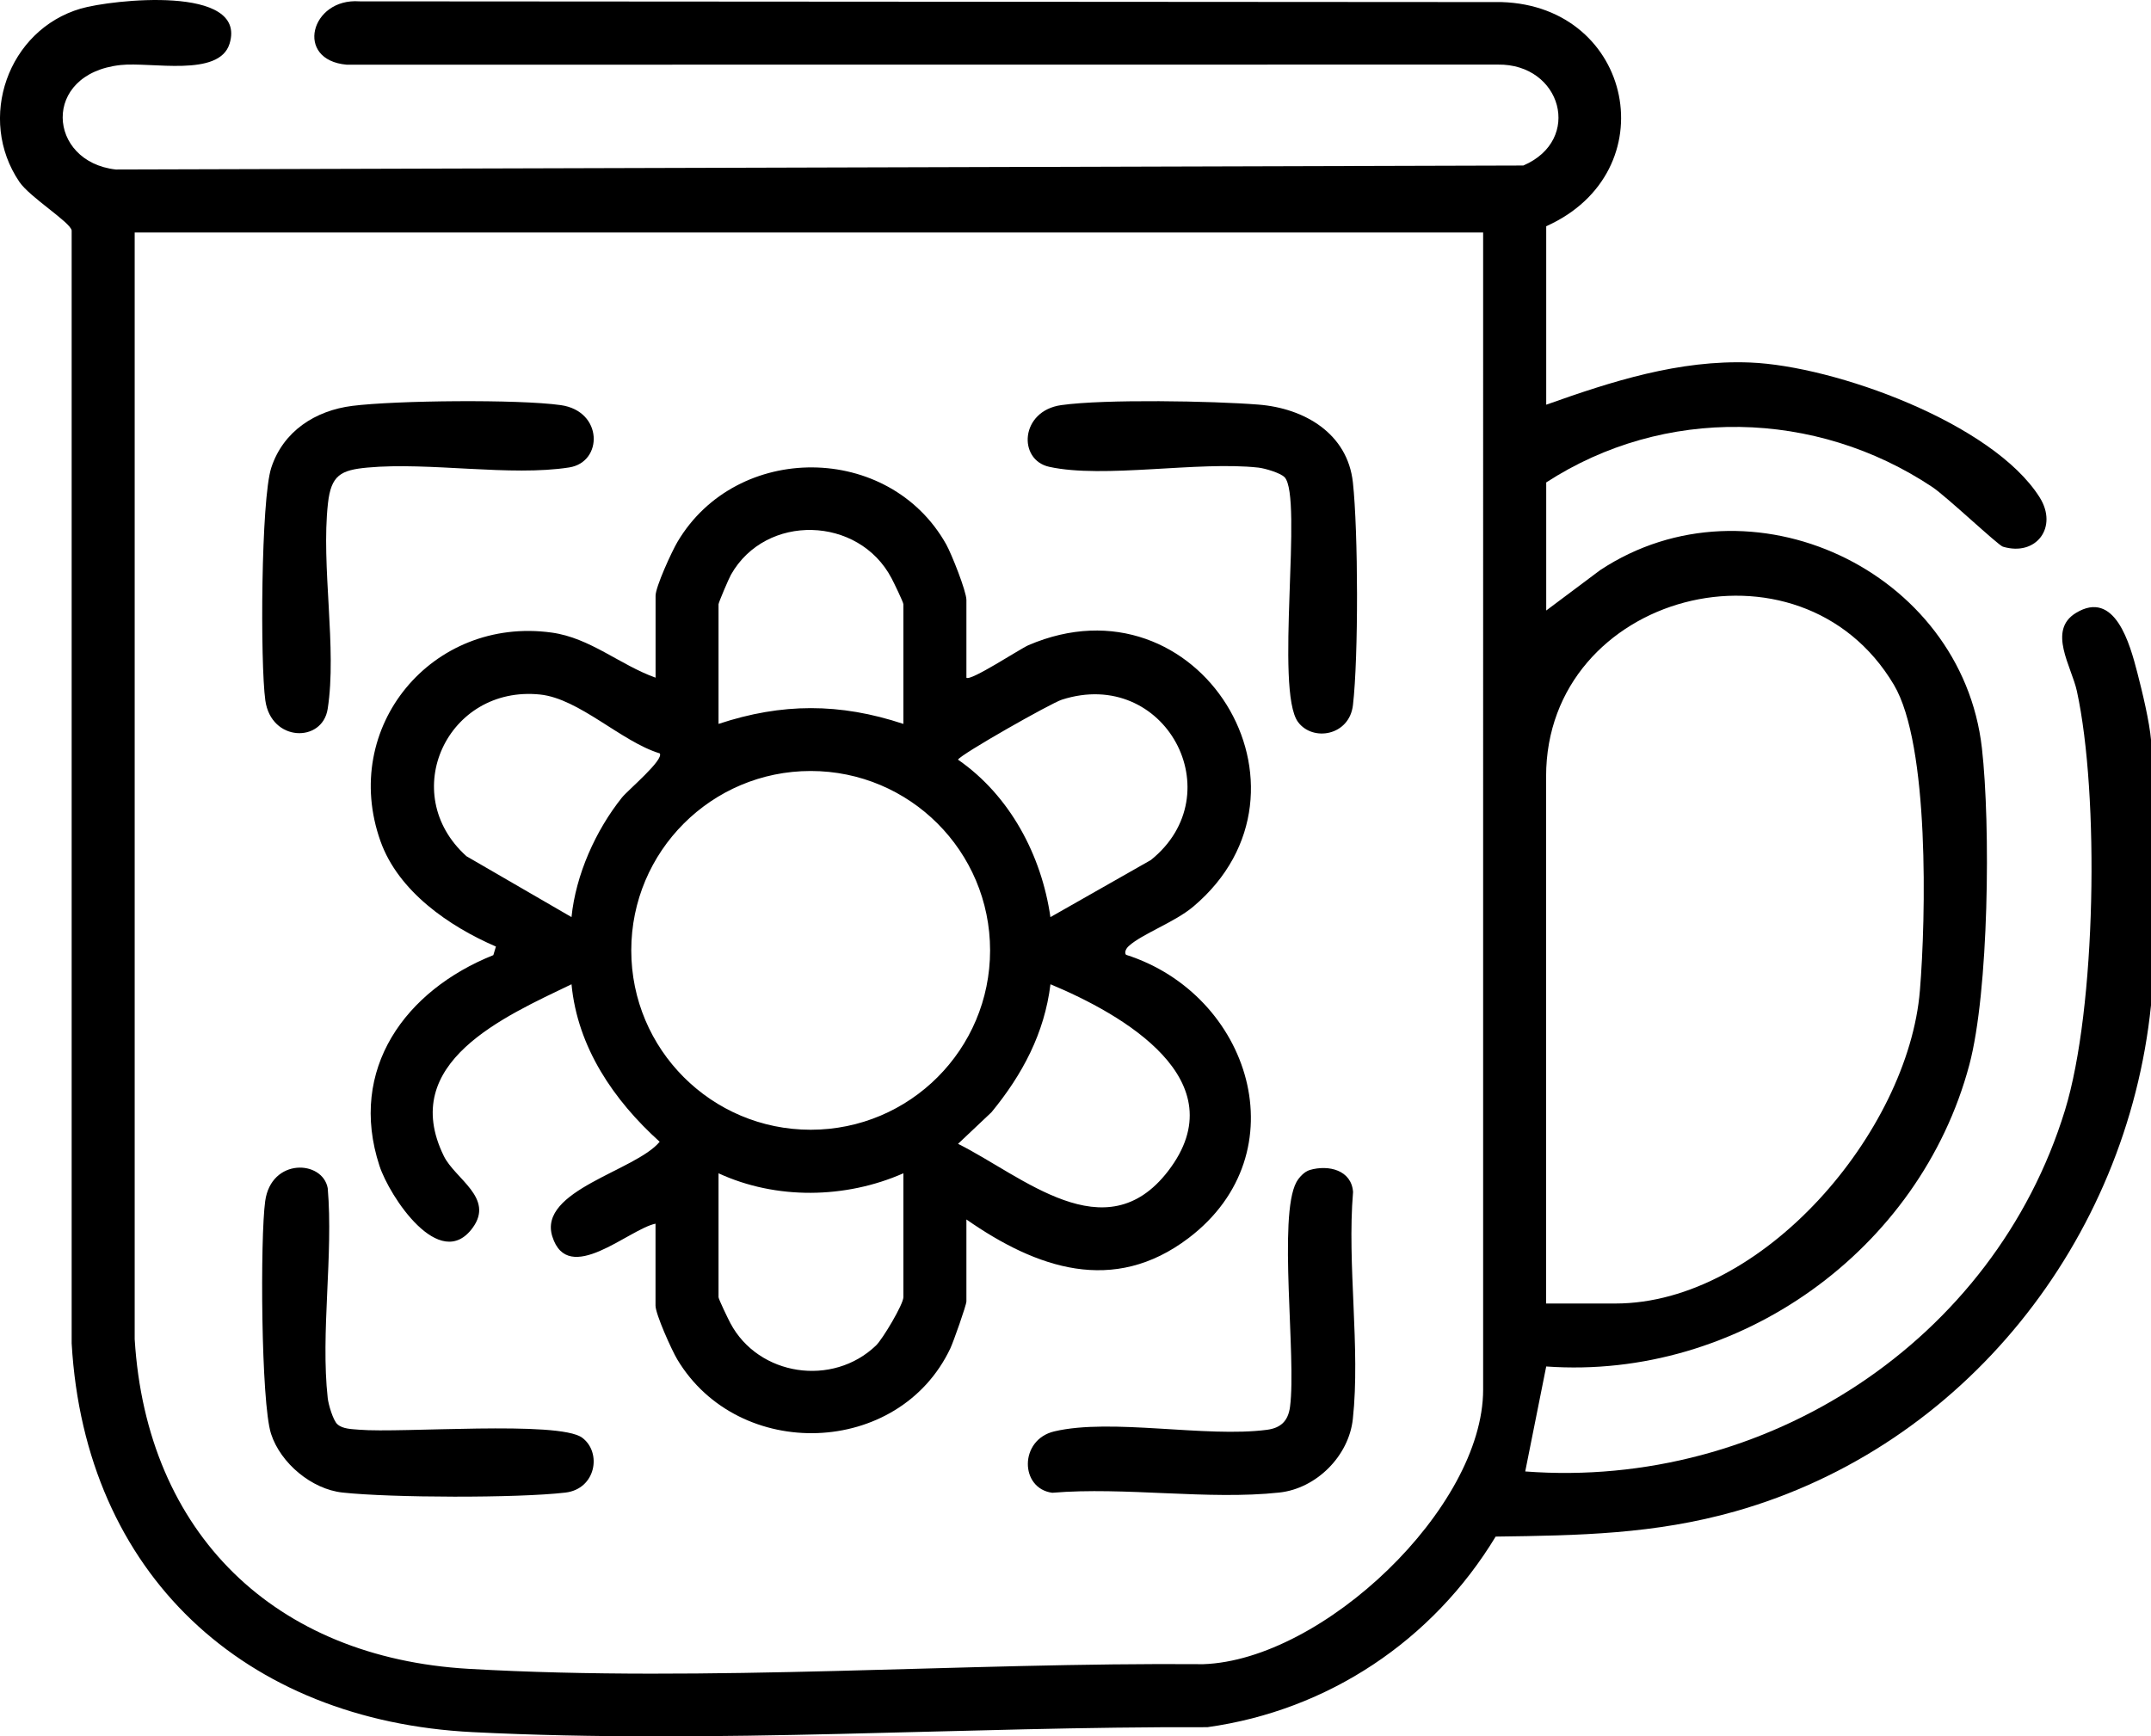 <?xml version="1.0" encoding="UTF-8"?>
<svg id="Calque_1" data-name="Calque 1" xmlns="http://www.w3.org/2000/svg" viewBox="0 0 383.3 309.46">
  <path d="M383.3,179.17c-4.3,41.96-33.29,78.65-74.11,90.2-14.4,4.07-27.79,4.29-42.67,4.49-11.2,18.5-29.83,30.97-51.37,33.97-43.35-.15-87.57,3.05-130.93.88-40.61-2.03-69.07-28.12-71.45-69.28V41.06c-.29-1.5-7.43-5.88-9.32-8.65C-4.16,21.18,1.39,5.33,14.4,1.53,19.86-.06,44.14-2.76,40.91,7.78c-1.85,6.05-13.97,3.21-19.43,3.81-14.17,1.55-13.04,17.26-.84,18.62l250.81-.71c10.63-4.55,6.81-18.16-4.55-17.99l-205.12.02c-9.35-.82-6.42-11.91,2.25-11.29l203.54.13c23.54.72,29.55,30.29,7.96,39.95v31.81c11.68-4.16,23.68-8.02,36.34-7.52,15.09.6,43.23,10.79,51.58,24.02,3.35,5.31-.59,10.6-6.55,8.8-.86-.26-10.1-8.99-12.57-10.63-20.77-13.83-47.8-14.45-68.8-.82v22.83l9.63-7.21c26.69-17.61,64.42.03,68.01,31.74,1.56,13.77,1.25,43.35-2.25,56.47-8.82,33.05-41.12,56.19-75.39,53.73l-3.74,18.71c42.84,3.25,83.55-23.22,96.18-64.37,5.57-18.16,6.15-56.21,2.12-74.72-.96-4.39-5.27-10.8-.18-13.91,7-4.28,9.65,5.62,10.95,10.62.89,3.44,2.17,8.73,2.46,12.14v47.16ZM264.28,41.44H24v197.23c2.13,34.72,25.02,56.77,59.52,58.76,42.59,2.46,88.14-1.17,130.9-.83,21.27-.72,49.87-27.84,49.87-48.94V41.44ZM275.51,232.32h12.35c26.31,0,52.2-30.68,54.26-55.78,1.07-13.03,1.72-43.78-4.63-54.48-16.78-28.27-61.98-16.35-61.98,16.32v93.94Z"/>
  <path d="M172.21,120.78c.65.73,9.59-5.16,11.05-5.79,30.33-13.02,54.05,25.79,29.38,46.59-3.32,2.8-9.11,4.85-11.51,7.04-.57.52-.78,1.21-.47,1.55,22.14,7.06,31.12,35.3,11.16,50.47-13.41,10.19-27.13,5.4-39.61-3.3v14.6c0,.67-2.34,7.27-2.86,8.37-9.18,19.37-37.72,20.24-48.66,1.98-1-1.67-3.88-8.07-3.88-9.6v-14.6c-4.76.98-15.57,11.23-18.39,2.28-2.59-8.23,14.88-11.7,19.13-16.88-8.16-7.36-14.64-16.81-15.71-28.07-11.92,5.75-30.93,13.94-22.75,30.62,2.01,4.09,9.04,7.44,5.14,12.78-5.87,8.05-14.83-5.6-16.61-11.04-5.65-17.25,4.63-31.29,20.29-37.55l.46-1.53c-8.34-3.6-17.37-9.82-20.56-18.75-7.26-20.35,9.19-40.13,30.48-37.21,6.88.94,12.18,5.77,18.53,8.04v-14.6c0-1.59,2.87-7.85,3.89-9.58,10.56-17.88,37.74-17.72,47.91.44.93,1.66,3.59,8.34,3.59,9.89v13.85ZM160.98,129.02v-21.33c0-.35-1.71-3.88-2.11-4.63-5.84-11.13-22.41-11.6-28.61-.64-.39.68-2.22,4.98-2.22,5.27v21.33c11.3-3.75,21.63-3.75,32.94,0ZM117.56,134.27c-6.84-2.08-14.34-9.77-21.33-10.49-16.49-1.69-25.52,17.64-13.11,28.82l18.72,10.85c.76-7.54,4.3-15.45,9-21.32,1.06-1.32,7.55-6.74,6.72-7.87ZM187.19,163.45l17.89-10.17c14.67-11.79,2.54-34.48-15.86-28.58-1.94.62-18.02,9.73-18.51,10.69,9.25,6.4,14.89,17.04,16.47,28.06ZM176.43,169.38c0-17.66-14.31-31.97-31.97-31.97s-31.97,14.31-31.97,31.97,14.31,31.97,31.97,31.97,31.97-14.31,31.97-31.97ZM170.72,203.86c11.48,5.72,26.26,19.36,37.42,4.87,12.49-16.22-8.17-27.99-20.95-33.31-1.07,8.74-5,16.1-10.51,22.81l-5.96,5.63ZM160.98,209.11c-10.31,4.54-22.68,4.74-32.94,0v22.08c0,.34,1.71,3.88,2.11,4.63,5,9.42,18.22,11.42,25.96,3.97,1.18-1.14,4.87-7.33,4.87-8.6v-22.08Z"/>
  <path d="M233.37,208.53c3.4-1,7.47.03,7.74,3.92-1.09,12.91,1.33,27.81-.04,40.46-.71,6.59-6.5,12.39-13.1,13.1-12.65,1.37-27.55-1.05-40.46.04-5.8-.76-5.92-9.46.36-10.94,10.16-2.4,26.99,1.15,37.89-.28,2.5-.33,3.79-1.59,4.12-4.12,1.15-8.78-2.17-33.98,1.14-40.03.46-.84,1.42-1.87,2.34-2.14Z"/>
  <path d="M62.76,72.34c7.74-.98,29.57-1.2,37.15-.14s7.58,10.16,1.52,11.11c-10.47,1.64-24.9-.99-35.91.02-4.81.44-6.52,1.36-7.08,6.39-1.25,11.2,1.64,25.85-.05,36.63-.95,6.08-10.08,5.9-11.11-1.52-.92-6.58-.78-35.83,1.06-41.47,2.12-6.5,7.84-10.19,14.43-11.02Z"/>
  <path d="M228.9,85.05c-.72-.76-3.49-1.58-4.65-1.71-10.75-1.19-27.56,2-37.28-.14-5.63-1.24-5.2-9.97,2.15-11,7.78-1.09,26.94-.74,35.14-.09s15.87,5.15,16.82,13.87,1.01,31.1.01,39.69c-.64,5.46-7.14,6.56-9.78,3.02-4.19-5.63.92-40.09-2.4-43.64Z"/>
  <path d="M60.12,253.83c.93.88,2.66.87,3.89.98,7.45.64,35.58-1.67,39.74,1.43,3.54,2.64,2.44,9.15-3.02,9.78-8.59,1-31.02.93-39.69-.01-5.49-.59-11.04-5.22-12.74-10.47-1.8-5.58-1.95-35.01-1.04-41.49,1.08-7.7,10.2-7.33,11.14-2.29,1.02,11.89-1.29,25.78,0,37.42.13,1.16.95,3.94,1.71,4.65Z"/>
</svg>